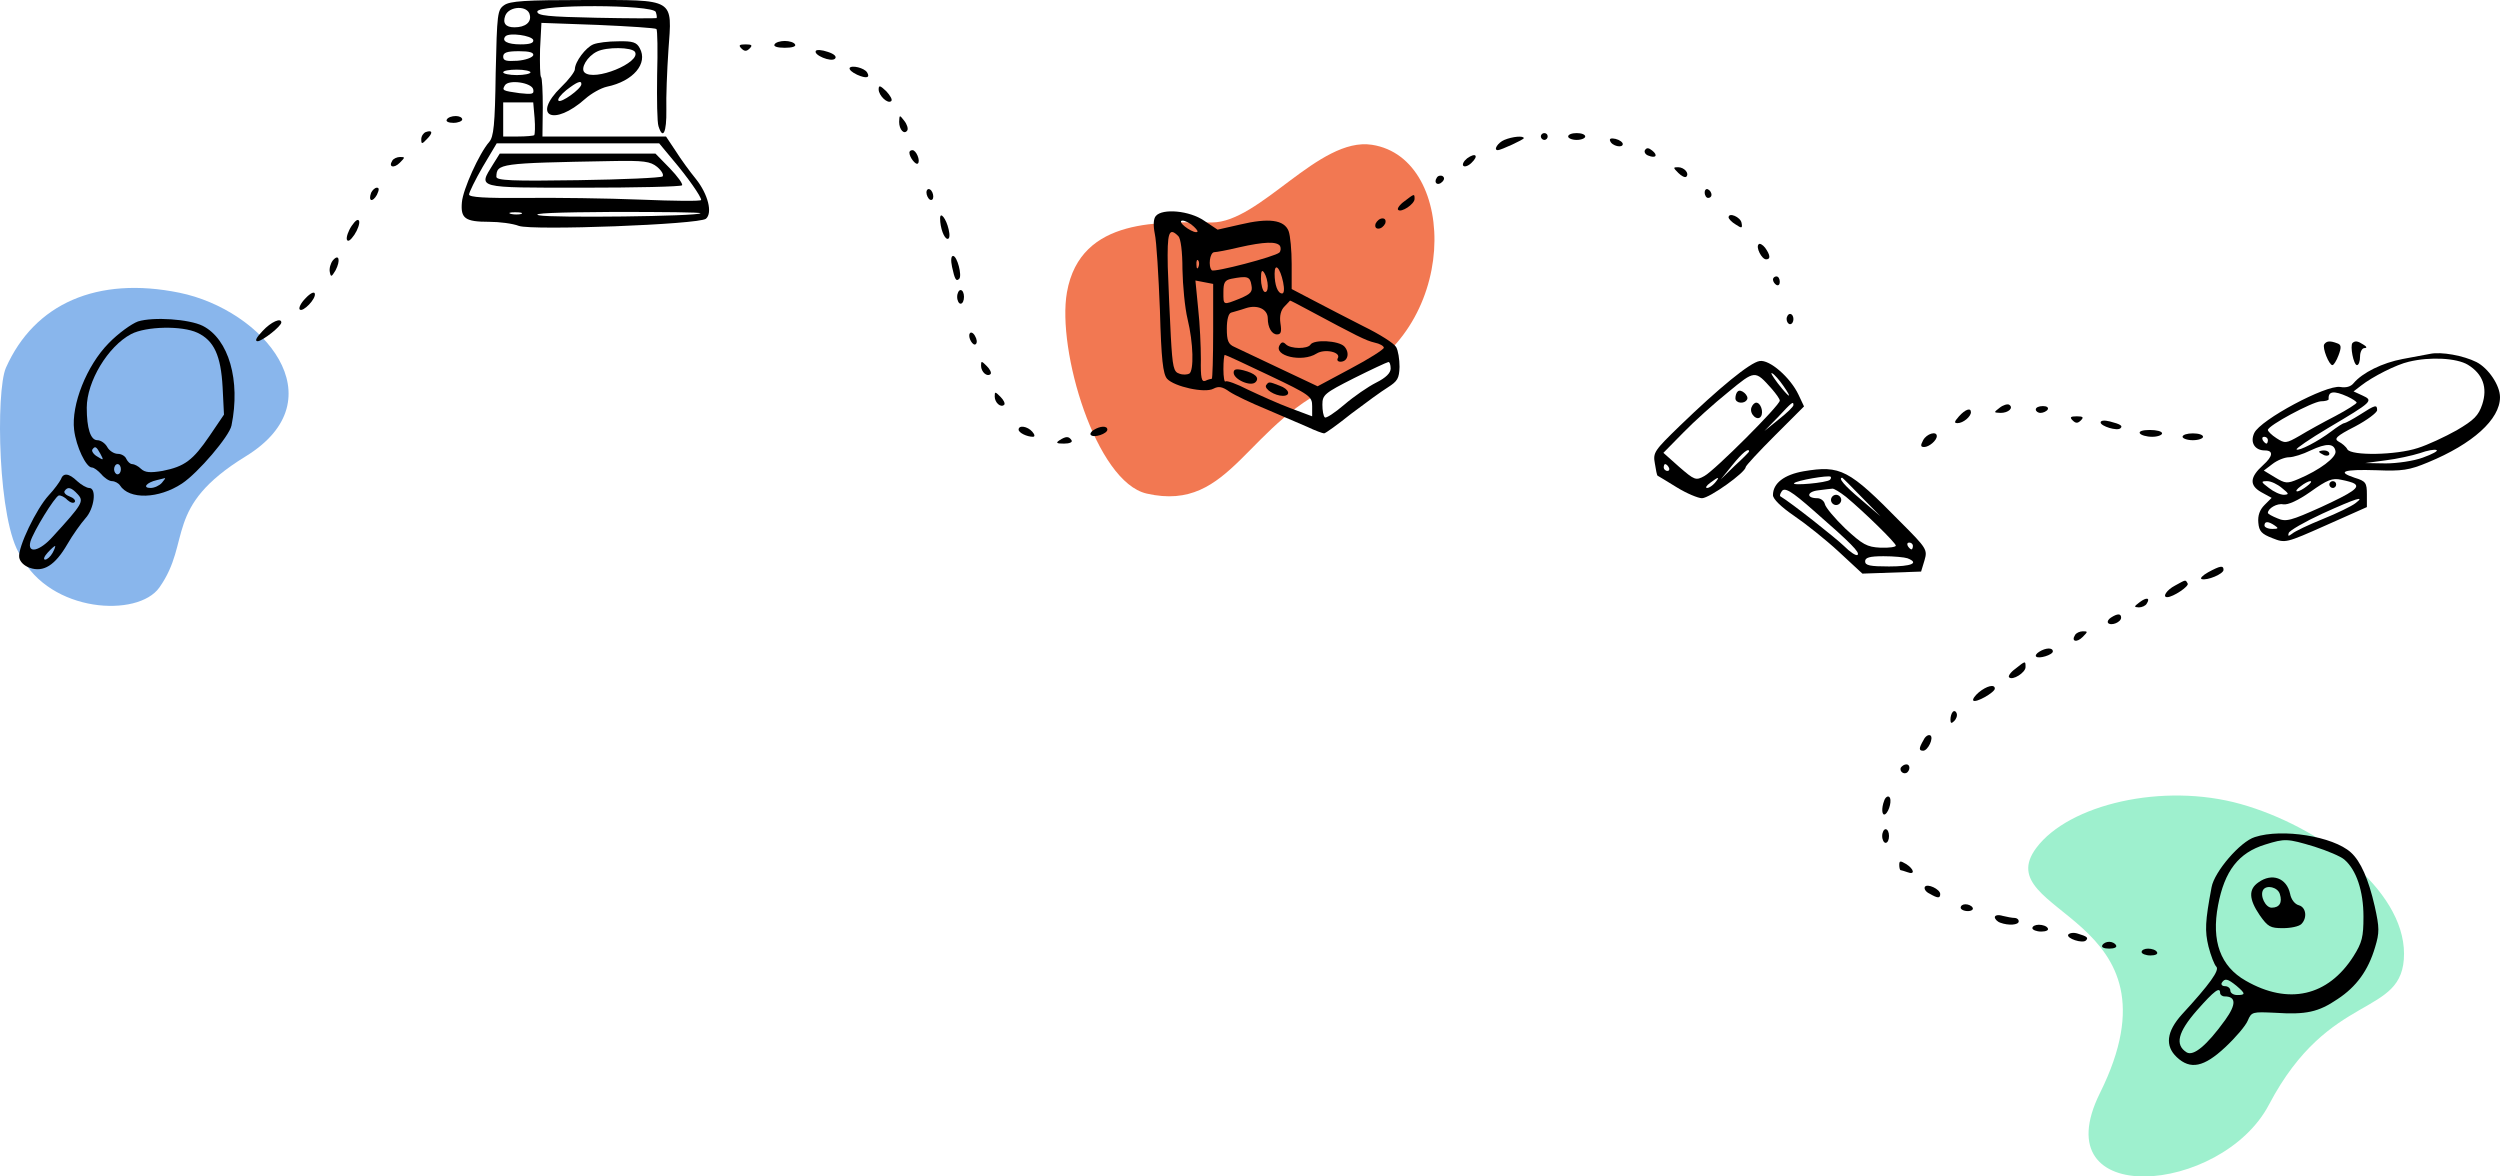 <svg width="2482" height="1168" viewBox="0 0 2482 1168" fill="none" xmlns="http://www.w3.org/2000/svg">
<path d="M1059.25 290.239C1072.62 214.059 1155.15 220.872 1203.11 220.872C1251.06 220.871 1309.39 135.666 1362.03 143.735C1449.13 157.087 1449.02 331.861 1333.59 378.478C1236.43 417.718 1223.94 509.607 1138.43 490.023C1087.97 478.466 1049.19 347.591 1059.25 290.239Z" fill="#F27852"/>
<path d="M158.214 583.287C137.023 613.269 49.913 608.62 20.498 551.752C-2.39 518.939 -4.302 388.031 5.901 365.07C34.206 301.371 96.612 273.966 178.104 290.618C260.881 307.532 336.75 396.038 243.864 453.103C161.609 503.637 190.785 537.203 158.214 583.287Z" fill="#89B6EC"/>
<path d="M2224.76 798.305C2302.1 820.098 2386.72 882.488 2386.72 946.93C2386.72 1011.37 2313 981.763 2252.63 1096.71C2205.67 1186.12 2027.18 1201.26 2084.87 1085.1C2173.11 907.451 1972.11 908.324 2021.6 841.848C2053.81 798.583 2147.43 776.513 2224.76 798.305Z" fill="#9EF0CE"/>
<path d="M500.585 5.098C493.808 9.841 493.469 13.228 492.113 72.513C491.435 124.345 490.08 135.864 485.674 140.945C475.847 152.125 459.581 188.034 458.564 200.908C457.209 216.83 461.614 220.218 485.674 220.218C495.841 220.218 509.057 221.911 515.157 224.283C528.712 229.026 693.745 222.928 700.861 217.169C707.639 211.409 702.895 192.777 691.034 177.871C684.934 170.418 675.785 157.884 670.701 149.753L661.213 135.525H538.539L538.878 106.729C538.878 90.807 538.2 77.256 537.184 76.579C536.167 75.901 535.828 63.367 536.167 48.799L537.523 22.714L593.776 24.747C624.614 26.102 650.708 27.796 651.724 28.812C652.741 29.828 653.08 50.493 652.402 74.546C652.063 98.599 652.402 121.635 653.758 125.362C658.163 139.251 661.891 131.459 661.552 109.101C661.213 96.566 662.229 70.142 663.585 50.154C667.313 -2.355 671.379 0.016 579.882 0.016C521.595 0.016 506.346 1.033 500.585 5.098ZM526.001 14.922C527.695 22.036 521.595 27.118 510.751 27.118C501.941 27.118 498.891 23.053 501.602 15.6C505.329 5.775 524.306 5.098 526.001 14.922ZM651.047 11.873C652.063 14.922 652.402 17.632 651.724 17.971C651.047 18.31 623.936 18.31 592.082 17.632C543.961 16.616 533.456 15.6 533.456 11.534C533.456 4.082 647.997 4.42 651.047 11.873ZM529.39 39.653C530.067 42.701 526.34 44.056 516.851 44.056C503.635 44.056 497.535 40.669 501.941 35.926C506.007 32.2 527.695 35.248 529.39 39.653ZM529.39 54.897C528.373 57.269 521.595 59.64 513.801 60.318C502.618 60.995 499.568 60.318 499.568 56.252C499.568 52.187 503.296 50.832 515.157 50.832C526.001 50.832 530.067 52.187 529.39 54.897ZM526.679 71.836C526.679 73.191 520.579 74.546 513.124 74.546C505.668 74.546 499.568 73.191 499.568 71.836C499.568 70.142 505.668 69.126 513.124 69.126C520.579 69.126 526.679 70.481 526.679 71.836ZM529.39 88.774C530.406 93.517 528.373 93.856 515.835 92.501C498.891 90.129 498.213 89.791 501.263 84.709C504.99 78.611 528.034 81.999 529.39 88.774ZM530.745 117.231C531.423 125.7 531.084 133.153 530.406 134.17C529.729 134.847 522.273 135.525 514.14 135.525H499.568V101.648H529.39L530.745 117.231ZM667.651 158.222C682.901 176.177 696.117 195.148 696.117 198.536C696.117 199.891 669.007 199.552 636.136 198.197C602.926 196.842 551.078 196.165 520.918 196.504C481.608 196.842 465.681 195.826 465.681 193.116C465.681 191.083 471.781 178.549 479.236 165.675L493.13 142.3H654.435L667.651 158.222ZM517.529 212.426C515.157 213.103 510.413 213.103 507.363 212.426C503.974 211.409 506.007 210.732 511.429 210.732C517.19 210.732 519.562 211.409 517.529 212.426ZM695.439 211.748C692.39 214.797 548.706 216.491 535.151 213.781C526.34 211.748 552.094 210.732 609.365 210.393C657.824 210.393 696.456 210.732 695.439 211.748Z" fill="black"/>
<path d="M489.402 163.304C474.83 187.018 471.442 186.34 578.527 186.34C631.392 186.34 675.785 185.324 677.14 183.969C678.157 182.614 672.735 175.161 664.94 167.03L650.708 152.463H496.18L489.402 163.304ZM652.402 165.675C656.807 169.402 659.18 173.467 657.824 175.161C656.13 176.516 618.514 178.21 573.783 178.887C508.718 179.904 492.791 179.226 492.791 175.5C493.13 162.288 495.502 161.949 606.654 159.916C639.525 159.239 645.624 160.255 652.402 165.675Z" fill="black"/>
<path d="M589.032 44.056C581.577 47.105 570.733 61.334 570.733 68.787C570.733 71.158 564.633 79.289 557.177 86.403C527.356 115.537 549.722 126.039 581.238 97.921C586.999 92.839 596.487 87.419 602.587 86.064C628.681 80.644 643.591 63.028 635.119 47.783C632.069 42.024 628.342 40.669 613.77 41.007C603.943 41.007 593.098 42.362 589.032 44.056ZM630.375 51.509C636.814 62.011 589.71 81.321 580.221 71.836C576.155 67.77 582.932 55.913 592.76 51.171C602.248 46.428 627.325 46.767 630.375 51.509ZM577.171 83.693C576.832 88.435 556.839 102.664 554.466 99.954C553.111 98.599 556.839 93.856 562.261 89.452C572.766 81.321 577.51 79.289 577.171 83.693Z" fill="black"/>
<path d="M768.976 44.056C767.62 46.089 771.687 47.444 779.142 47.444C786.597 47.444 790.664 46.089 789.308 44.056C788.292 42.024 783.547 40.669 779.142 40.669C774.737 40.669 769.992 42.024 768.976 44.056Z" fill="black"/>
<path d="M736.105 48.122C739.155 51.171 741.188 51.171 744.238 48.122C747.288 45.073 746.61 44.056 740.171 44.056C733.733 44.056 733.055 45.073 736.105 48.122Z" fill="black"/>
<path d="M809.98 50.493C807.269 54.558 825.229 62.011 828.957 58.285C830.99 56.252 828.279 53.542 821.841 51.509C816.08 49.477 810.658 49.138 809.98 50.493Z" fill="black"/>
<path d="M843.529 67.432C842.851 69.126 845.901 71.836 850.984 74.207C860.134 78.272 864.2 77.256 860.812 71.836C858.101 67.432 845.562 64.383 843.529 67.432Z" fill="black"/>
<path d="M872.333 88.774C872.333 94.872 881.483 103.68 884.872 100.293C886.227 98.937 883.855 94.872 879.789 90.468C873.689 84.709 872.333 84.37 872.333 88.774Z" fill="black"/>
<path d="M443.654 118.586C442.298 120.619 445.348 121.974 450.092 121.974C454.837 121.974 458.903 120.28 458.903 118.586C458.903 116.553 455.853 115.198 452.464 115.198C448.737 115.198 444.67 116.553 443.654 118.586Z" fill="black"/>
<path d="M892.666 120.957C892.666 128.749 897.749 134.17 900.799 129.427C901.816 127.733 900.46 123.329 897.749 119.941C893.005 113.843 893.005 113.843 892.666 120.957Z" fill="black"/>
<path d="M422.643 131.121C420.271 132.137 418.238 135.186 418.238 138.235C418.238 143.316 418.916 143.316 423.999 137.896C430.099 131.798 429.421 128.749 422.643 131.121Z" fill="black"/>
<path d="M1529.76 135.525C1529.76 137.219 1531.45 138.912 1533.14 138.912C1535.18 138.912 1536.53 137.219 1536.53 135.525C1536.53 133.492 1535.18 132.137 1533.14 132.137C1531.45 132.137 1529.76 133.492 1529.76 135.525Z" fill="black"/>
<path d="M1556.87 135.525C1556.87 137.219 1560.59 138.912 1565.34 138.912C1570.08 138.912 1573.81 137.219 1573.81 135.525C1573.81 133.492 1570.08 132.137 1565.34 132.137C1560.59 132.137 1556.87 133.492 1556.87 135.525Z" fill="black"/>
<path d="M1493.5 138.912C1487.06 141.623 1482.31 149.075 1487.06 149.075C1490.11 149.075 1512.81 138.574 1512.81 137.218C1512.81 134.508 1501.63 135.525 1493.5 138.912Z" fill="black"/>
<path d="M1598.55 139.929C1600.24 145.01 1611.09 147.382 1611.09 142.978C1611.09 141.284 1608.04 138.912 1603.97 137.896C1599.56 136.88 1597.53 137.557 1598.55 139.929Z" fill="black"/>
<path d="M1633.11 149.076C1632.1 150.769 1633.45 153.48 1636.5 154.496C1643.96 157.545 1646.33 154.157 1640.23 149.414C1636.84 146.704 1634.81 146.365 1633.11 149.076Z" fill="black"/>
<path d="M902.832 151.447C902.832 156.19 909.271 164.32 911.304 162.288C914.015 159.577 909.61 149.075 905.882 149.075C904.188 149.075 902.832 150.092 902.832 151.447Z" fill="black"/>
<path d="M1456.56 157.206C1453.17 159.916 1451.47 163.304 1452.83 164.659C1454.19 166.014 1457.91 164.659 1460.96 161.61C1468.42 154.496 1465.03 151.108 1456.56 157.206Z" fill="black"/>
<path d="M389.433 159.577C385.367 166.014 391.128 167.369 396.889 161.61C402.311 156.19 402.311 155.851 397.227 155.851C394.178 155.851 390.45 157.545 389.433 159.577Z" fill="black"/>
<path d="M1666.32 171.773C1669.37 174.822 1672.76 176.516 1674.12 175.5C1677.51 172.112 1672.08 166.014 1665.98 166.014C1660.9 166.014 1660.9 166.353 1666.32 171.773Z" fill="black"/>
<path d="M1426.4 176.516C1423.01 181.597 1427.41 184.985 1431.82 180.581C1434.19 178.21 1434.19 176.177 1432.16 174.822C1430.13 173.806 1427.41 174.483 1426.4 176.516Z" fill="black"/>
<path d="M368.423 191.422C365.373 199.891 369.778 201.246 374.184 193.454C376.556 188.373 376.556 186.34 374.184 186.34C372.151 186.34 369.778 188.712 368.423 191.422Z" fill="black"/>
<path d="M919.776 191.083C919.776 193.793 921.47 197.181 923.165 198.197C925.198 199.214 926.554 197.859 926.554 195.148C926.554 192.438 925.198 189.05 923.165 188.034C921.47 187.018 919.776 188.373 919.776 191.083Z" fill="black"/>
<path d="M1692.42 191.083C1692.42 194.132 1694.11 196.503 1695.8 196.503C1697.84 196.503 1699.19 195.148 1699.19 193.455C1699.19 191.422 1697.84 189.05 1695.8 188.034C1694.11 187.018 1692.42 188.373 1692.42 191.083Z" fill="black"/>
<path d="M1394.2 199.891C1389.46 203.279 1386.75 207.344 1388.1 208.36C1391.15 211.409 1404.37 202.601 1404.37 197.52C1404.37 192.099 1404.37 192.099 1394.2 199.891Z" fill="black"/>
<path d="M1147.5 214.458C1145.13 217.168 1144.79 223.605 1146.48 232.074C1148.18 239.527 1150.21 273.743 1151.57 307.959C1152.92 357.081 1154.62 371.309 1158.68 376.052C1165.8 383.844 1196.3 390.619 1204.77 385.877C1209.85 383.166 1213.58 383.844 1220.7 388.925C1225.78 392.313 1242.05 400.105 1256.96 406.203C1271.87 412.639 1290.17 420.431 1297.96 423.819C1305.76 427.545 1313.21 430.256 1314.57 430.256C1315.92 430.256 1328.12 421.448 1341.68 410.607C1355.57 400.105 1371.84 388.248 1377.94 384.521C1387.43 378.424 1389.12 375.713 1389.46 364.195C1389.46 356.742 1388.1 347.934 1386.07 344.546C1384.04 340.82 1369.47 331.673 1353.54 323.881C1337.61 315.751 1315.25 304.233 1303.72 298.135L1282.37 286.955V262.225C1282.37 248.674 1281.02 233.768 1279.32 229.364C1274.92 218.185 1259.67 216.152 1231.2 222.928L1208.84 228.009L1195.62 219.201C1181.05 209.038 1153.94 206.667 1147.5 214.458ZM1188.84 230.042C1186.47 232.752 1170.88 222.589 1172.58 219.54C1173.6 218.185 1178 219.54 1182.41 222.589C1186.81 225.977 1189.52 229.364 1188.84 230.042ZM1169.87 234.446C1172.24 236.817 1173.93 249.691 1173.93 267.307C1174.27 283.568 1176.31 305.588 1179.02 316.767C1184.78 340.481 1185.46 367.922 1180.71 370.971C1178.68 371.987 1174.27 372.326 1170.88 370.971C1165.12 369.277 1164.11 364.534 1162.41 334.383C1161.4 315.412 1160.04 284.245 1159.36 264.935C1158.68 230.719 1160.38 224.96 1169.87 234.446ZM1270.85 244.27C1271.87 246.303 1271.53 249.352 1270.18 250.707C1266.11 254.772 1205.11 270.694 1203.08 268.323C1199.35 264.596 1201.04 250.707 1205.45 250.368C1207.48 250.368 1218.67 248.335 1229.85 245.625C1255.26 239.866 1267.8 239.527 1270.85 244.27ZM1189.86 264.935C1188.84 267.645 1187.83 266.629 1187.83 262.903C1187.49 259.176 1188.51 257.143 1189.52 258.499C1190.54 259.515 1190.88 262.564 1189.86 264.935ZM1273.9 280.18C1275.26 286.955 1274.92 291.359 1272.89 291.359C1268.48 291.359 1265.43 282.89 1265.43 271.711C1265.43 260.192 1270.85 265.613 1273.9 280.18ZM1258.65 283.906C1258.65 288.31 1257.3 290.682 1255.26 289.666C1253.57 288.649 1251.88 282.551 1251.88 276.792C1251.88 268.662 1252.89 267.307 1255.26 271.033C1256.96 273.743 1258.65 279.502 1258.65 283.906ZM1242.39 282.89C1243.74 289.666 1242.05 291.698 1230.87 296.441C1213.92 303.216 1214.6 303.216 1214.6 290.004C1214.6 280.519 1215.95 278.147 1222.39 276.792C1238.32 273.743 1241.03 274.421 1242.39 282.89ZM1204.43 328.963C1204.43 355.048 1203.76 376.052 1203.08 376.052C1202.4 376.052 1199.35 376.73 1196.64 378.085C1192.91 379.44 1191.89 375.375 1192.23 356.742C1192.23 344.208 1191.22 321.171 1189.52 306.265L1186.81 278.486L1204.43 281.874V328.963ZM1299.32 307.959C1346.76 333.367 1355.91 338.11 1364.72 340.142C1369.8 341.159 1373.87 343.53 1373.87 345.224C1373.87 346.918 1358.96 356.403 1341 365.889L1308.13 383.505L1270.85 365.889C1250.18 356.065 1229.85 346.579 1225.78 344.546C1219.34 341.836 1217.99 338.11 1217.99 326.253C1217.99 317.106 1219.68 311.008 1222.39 310.331C1224.43 309.653 1231.2 307.959 1236.97 305.927C1248.49 302.2 1258.65 306.943 1258.65 316.09C1258.65 325.237 1262.72 332.012 1267.8 332.012C1271.87 332.012 1272.55 329.302 1271.19 320.832C1270.18 313.718 1271.53 307.959 1275.26 304.233C1278.31 301.184 1280.68 298.474 1280.68 298.474C1281.02 298.135 1289.15 302.539 1299.32 307.959ZM1260.01 372.664C1300.67 391.974 1302.71 393.668 1302.71 403.154V413.317L1281.02 405.186C1269.16 400.782 1250.52 392.313 1239 386.893C1227.82 381.134 1217.65 377.407 1216.63 378.762C1215.62 379.779 1214.6 374.358 1214.6 366.567C1214.6 358.775 1215.28 352.338 1215.95 352.338C1216.97 352.338 1236.63 361.485 1260.01 372.664ZM1380.65 365.889C1380.65 370.293 1375.9 375.036 1366.42 379.779C1358.28 383.844 1344.05 393.668 1334.56 401.799C1325.07 409.929 1316.26 415.688 1315.25 414.333C1313.89 413.317 1312.87 407.558 1312.87 401.799C1312.87 391.974 1314.91 390.281 1344.39 375.375C1361.33 366.905 1376.58 359.791 1378.28 359.452C1379.63 359.114 1380.65 362.163 1380.65 365.889Z" fill="black"/>
<path d="M1270.51 342.514C1263.74 353.354 1292.88 360.13 1307.11 350.983C1315.25 345.902 1331.85 349.628 1328.12 355.726C1327.11 357.42 1328.12 359.114 1330.83 359.114C1338.29 359.114 1340.32 349.967 1334.56 343.869C1328.8 338.11 1304.4 336.755 1301.01 342.175C1298.3 346.579 1281.36 346.579 1276.61 341.836C1273.9 339.126 1272.21 339.465 1270.51 342.514Z" fill="black"/>
<path d="M1224.77 369.954C1224.77 376.73 1241.71 384.183 1246.45 379.44C1250.86 375.036 1246.11 370.632 1234.25 367.583C1227.14 365.889 1224.77 366.567 1224.77 369.954Z" fill="black"/>
<path d="M1256.96 382.489C1254.93 386.215 1265.77 392.991 1273.56 392.991C1282.04 392.991 1280 386.215 1270.18 382.828C1259.67 378.762 1259.67 378.762 1256.96 382.489Z" fill="black"/>
<path d="M933.331 216.83C933.331 226.315 937.398 237.156 940.787 237.156C942.82 237.156 943.159 233.429 941.803 227.67C939.431 217.168 933.331 209.377 933.331 216.83Z" fill="black"/>
<path d="M1716.14 215.813C1716.14 217.168 1719.19 220.556 1723.25 222.928C1729.35 226.993 1730.03 226.654 1729.01 221.234C1728 215.475 1716.14 210.393 1716.14 215.813Z" fill="black"/>
<path d="M349.107 224.283C345.718 229.364 343.685 235.462 344.363 237.833C345.379 240.544 348.09 238.511 351.818 233.091C355.207 228.009 357.24 221.911 356.562 219.54C355.546 216.83 352.835 218.862 349.107 224.283Z" fill="black"/>
<path d="M1365.74 221.911C1364.72 224.96 1365.74 226.993 1368.45 226.993C1371.16 226.993 1373.87 224.621 1375.23 221.911C1376.24 218.862 1375.23 216.83 1372.52 216.83C1369.81 216.83 1367.09 219.201 1365.74 221.911Z" fill="black"/>
<path d="M1745.96 242.576C1742.91 245.287 1749.01 257.482 1753.41 257.482C1758.16 257.482 1757.48 253.078 1752.4 245.964C1750.03 242.915 1746.98 241.221 1745.96 242.576Z" fill="black"/>
<path d="M330.469 258.499C328.097 261.548 326.741 266.629 327.419 270.017C328.435 275.437 329.113 275.098 333.18 268.323C338.263 258.499 336.568 251.384 330.469 258.499Z" fill="black"/>
<path d="M945.192 264.935C947.903 277.47 949.258 279.841 952.308 276.792C955.358 273.743 950.275 254.094 946.209 254.094C944.175 254.094 943.836 258.499 945.192 264.935Z" fill="black"/>
<path d="M1760.19 277.47C1760.19 279.502 1761.89 281.874 1763.58 282.89C1765.61 283.906 1766.97 282.551 1766.97 279.841C1766.97 276.792 1765.61 274.421 1763.58 274.421C1761.89 274.421 1760.19 275.776 1760.19 277.47Z" fill="black"/>
<path d="M303.358 296.102C298.614 300.845 296.242 305.927 297.598 307.282C300.647 310.331 314.203 296.441 312.508 291.359C311.83 289.327 308.103 291.021 303.358 296.102Z" fill="black"/>
<path d="M950.275 294.747C950.275 298.474 951.97 301.523 953.664 301.523C955.697 301.523 957.053 298.474 957.053 294.747C957.053 291.021 955.697 287.972 953.664 287.972C951.97 287.972 950.275 291.021 950.275 294.747Z" fill="black"/>
<path d="M1773.75 316.767C1773.75 319.477 1775.44 321.849 1777.14 321.849C1779.17 321.849 1780.52 319.477 1780.52 316.767C1780.52 314.057 1779.17 311.686 1777.14 311.686C1775.44 311.686 1773.75 314.057 1773.75 316.767Z" fill="black"/>
<path d="M136.97 319.139C130.531 321.51 117.315 330.996 107.826 340.82C86.138 362.84 70.55 401.799 73.6 426.868C75.633 443.468 85.46 464.133 91.221 464.133C93.255 464.133 97.321 467.182 100.71 470.908C103.76 474.635 108.504 477.684 111.215 477.684C113.926 477.684 117.654 479.716 119.009 481.749C128.159 496.316 157.641 495.3 180.685 480.055C196.612 469.553 227.789 432.966 229.822 422.464C238.972 377.746 227.111 336.755 201.356 323.543C187.801 316.767 152.219 314.396 136.97 319.139ZM195.934 330.318C212.539 338.11 219.317 353.016 221.011 384.521L222.367 411.623L208.134 432.627C191.529 457.018 183.396 463.116 161.369 467.52C149.169 469.553 144.086 469.214 140.02 465.488C137.309 462.778 133.242 460.745 131.209 460.745C129.176 460.745 126.803 458.374 125.448 455.663C124.431 452.953 120.704 450.582 116.976 450.582C113.248 450.582 108.504 447.533 106.471 443.806C104.438 440.08 100.032 437.031 96.643 437.031C89.866 437.031 86.138 425.174 86.138 404.848C86.138 378.762 107.149 343.869 130.192 331.673C145.103 323.881 180.685 323.204 195.934 330.318ZM99.693 450.582C103.082 457.018 103.082 457.357 96.643 453.292C92.916 451.259 90.882 447.872 91.56 446.517C94.271 442.451 95.627 443.129 99.693 450.582ZM120.026 465.827C120.026 468.537 118.67 470.908 116.637 470.908C114.943 470.908 113.248 468.537 113.248 465.827C113.248 463.116 114.943 460.745 116.637 460.745C118.67 460.745 120.026 463.116 120.026 465.827ZM160.691 479.377C158.319 482.088 153.236 484.459 149.508 484.459C141.036 484.459 145.442 479.039 155.608 476.667C159.336 475.651 163.063 474.973 163.741 474.635C164.419 474.635 163.063 476.667 160.691 479.377Z" fill="black"/>
<path d="M260.66 328.624C254.56 335.061 252.527 338.787 255.916 338.787C260.66 338.449 279.298 323.881 279.298 320.155C279.298 315.073 269.132 319.477 260.66 328.624Z" fill="black"/>
<path d="M962.813 330.996C960.441 334.722 966.202 344.546 968.913 341.497C970.269 340.142 969.93 336.755 967.897 333.367C966.202 330.318 963.83 329.302 962.813 330.996Z" fill="black"/>
<path d="M2307.48 341.836C2305.44 345.224 2312.22 362.501 2315.61 362.501C2316.97 362.501 2319.68 358.097 2321.71 352.677C2324.76 344.546 2324.42 342.175 2320.36 340.82C2313.24 338.11 2309.85 338.449 2307.48 341.836Z" fill="black"/>
<path d="M2335.6 340.481C2332.89 343.191 2336.62 362.501 2340.01 362.501C2341.7 362.501 2343.06 358.775 2343.06 354.032C2343.06 349.289 2345.09 345.563 2347.47 345.563C2350.18 345.563 2349.84 344.208 2346.45 342.175C2340.69 338.449 2338.32 338.11 2335.6 340.481Z" fill="black"/>
<path d="M2412.53 351.322C2408.8 351.999 2396.6 354.371 2385.42 356.403C2365.43 360.13 2345.43 369.954 2336.62 380.456C2333.91 383.844 2329.17 385.199 2323.41 384.183C2309.51 381.811 2244.11 416.705 2238.01 429.917C2233.6 439.402 2238.69 447.194 2248.51 447.194C2257.32 447.194 2256.65 452.953 2246.82 461.761C2233.6 473.618 2232.93 481.749 2244.79 488.524L2255.29 494.283L2248.17 501.398C2243.43 506.14 2241.4 511.899 2242.08 519.014C2242.75 527.483 2245.46 530.193 2255.97 534.258C2268.85 539.34 2269.19 539.34 2309.51 521.385L2349.84 503.43V490.896C2349.84 479.377 2348.82 477.684 2337.64 474.296C2319.34 468.198 2326.79 465.827 2359.33 466.843C2384.74 467.859 2391.86 466.843 2410.5 459.051C2454.89 440.757 2482 416.366 2482 394.346C2482 382.489 2470.48 365.55 2458.62 359.452C2445.74 353.016 2423.71 348.95 2412.53 351.322ZM2450.15 362.163C2465.06 371.309 2469.8 384.86 2464.38 401.46C2460.65 412.639 2456.25 417.043 2438.96 427.207C2427.44 433.643 2410.16 441.774 2400.33 444.823C2378.64 451.937 2334.59 452.614 2330.52 446.178C2329.17 443.468 2325.1 440.08 2321.71 438.386C2316.97 435.676 2319.34 432.966 2337.98 423.48C2350.18 417.043 2360 409.591 2360 407.219C2360 401.46 2358.31 401.799 2343.06 411.623C2335.61 416.366 2328.49 420.092 2327.47 420.092C2326.12 420.092 2320.36 423.819 2314.59 428.223C2301.72 438.047 2282.06 448.21 2280.03 446.178C2279.01 445.5 2293.25 435.676 2311.54 424.835C2355.6 398.75 2356.62 397.734 2345.43 392.652L2336.62 388.587L2344.08 382.828C2355.26 374.02 2379.32 361.824 2391.52 359.114C2412.53 354.032 2438.96 355.387 2450.15 362.163ZM2330.52 393.668C2335.61 396.04 2339.67 398.75 2339.67 399.766C2339.67 400.782 2330.18 406.88 2318.66 412.978C2306.8 419.076 2290.87 427.884 2283.08 432.627C2269.52 440.419 2268.51 440.419 2260.04 434.998C2255.29 431.949 2251.56 428.223 2251.56 426.868C2251.56 422.464 2295.28 399.089 2304.09 398.411C2308.49 398.411 2311.88 397.395 2311.88 396.378C2311.21 388.248 2316.97 387.57 2330.52 393.668ZM2251.56 437.031C2251.56 438.725 2250.89 440.419 2250.21 440.419C2249.19 440.419 2247.5 438.725 2246.48 437.031C2245.46 434.998 2246.14 433.643 2247.84 433.643C2249.87 433.643 2251.56 434.998 2251.56 437.031ZM2318.66 447.872C2320.02 453.97 2302.73 466.843 2281.72 475.651C2270.54 480.394 2268.85 480.055 2258.68 473.957L2247.5 467.182L2255.97 460.745C2260.71 457.018 2268.17 453.97 2272.57 453.97C2276.64 453.97 2286.47 450.921 2293.92 447.194C2309.85 439.741 2317.31 440.08 2318.66 447.872ZM2405.41 454.308C2396.26 457.696 2379.66 460.067 2368.48 460.067L2348.14 459.729L2368.48 457.018C2379.66 455.663 2394.91 452.276 2402.36 449.904C2409.82 447.194 2417.27 445.839 2418.97 446.855C2421 447.533 2414.9 450.921 2405.41 454.308ZM2337.3 480.055C2343.4 483.781 2335.94 488.863 2304.43 503.43C2274.27 516.981 2269.52 518.336 2261.05 514.61C2255.97 512.577 2251.56 510.206 2251.56 509.189C2251.56 504.785 2260.71 499.365 2266.81 500.72C2271.56 501.398 2281.38 496.993 2293.92 488.185C2310.53 476.328 2315.61 474.296 2324.42 476.328C2329.84 477.345 2335.94 479.039 2337.3 480.055ZM2265.46 484.459C2272.57 490.218 2272.91 490.896 2267.49 491.234C2263.76 491.234 2257.32 488.185 2252.58 484.459C2244.45 478.361 2244.45 477.684 2250.89 477.684C2254.61 477.684 2261.05 480.732 2265.46 484.459ZM2290.2 482.765C2286.81 485.475 2282.4 487.847 2280.71 487.847C2278.67 487.847 2280.37 485.475 2284.1 482.765C2287.48 480.055 2291.89 477.684 2293.58 477.684C2295.62 477.684 2293.92 480.055 2290.2 482.765ZM2338.32 499.704C2334.93 502.414 2320.36 509.528 2306.12 515.287C2291.89 521.046 2278.33 527.483 2275.62 529.854C2271.9 532.564 2271.22 532.564 2272.23 529.177C2272.91 526.805 2288.16 517.997 2305.78 509.867C2339.33 494.622 2349.16 491.573 2338.32 499.704ZM2258.34 521.724C2262.41 524.434 2262.07 525.111 2255.97 525.111C2251.56 525.111 2248.17 523.418 2248.17 521.724C2248.17 517.32 2251.9 517.32 2258.34 521.724Z" fill="black"/>
<path d="M2302.39 448.549C2302.39 449.227 2304.77 450.582 2307.48 451.937C2310.19 452.953 2312.56 452.276 2312.56 450.582C2312.56 448.549 2310.19 447.194 2307.48 447.194C2304.77 447.194 2302.39 447.872 2302.39 448.549Z" fill="black"/>
<path d="M2312.56 481.071C2312.56 482.765 2314.26 484.459 2315.95 484.459C2317.98 484.459 2319.34 482.765 2319.34 481.071C2319.34 479.039 2317.98 477.684 2315.95 477.684C2314.26 477.684 2312.56 479.039 2312.56 481.071Z" fill="black"/>
<path d="M1746.98 358.436C1737.49 359.791 1706.65 385.199 1667.68 422.803C1642.6 447.194 1640.91 449.227 1642.94 460.067C1643.96 466.504 1644.97 471.924 1645.65 472.263C1646.33 472.602 1654.8 477.684 1664.63 483.781C1674.46 489.879 1685.98 494.622 1689.71 494.622C1697.16 494.622 1733.08 468.876 1733.08 463.794C1733.08 462.439 1746.3 448.21 1762.22 432.288L1791.03 403.493L1785.61 391.974C1777.47 374.697 1756.8 356.742 1746.98 358.436ZM1759.17 386.215C1763.24 390.958 1766.97 396.04 1766.97 397.734C1766.97 402.476 1702.24 467.182 1692.08 472.602C1683.61 477.345 1682.25 476.667 1667 463.455L1651.41 449.566L1671.07 429.578C1681.91 418.399 1701.9 400.444 1715.8 389.264C1742.57 367.244 1742.23 367.244 1759.17 386.215ZM1770.36 382.828C1780.52 397.395 1776.46 395.362 1764.94 380.456C1759.85 373.681 1757.14 369.277 1759.51 370.632C1761.55 371.648 1766.63 377.407 1770.36 382.828ZM1780.52 402.138C1780.52 403.831 1774.09 409.929 1765.95 416.366L1751.72 427.884L1765.27 413.995C1779.17 399.089 1780.52 398.072 1780.52 402.138ZM1736.47 448.21C1736.47 448.888 1730.03 455.325 1722.24 462.439L1708.34 475.99L1719.87 461.761C1729.69 449.566 1736.47 444.145 1736.47 448.21ZM1656.83 464.133C1657.85 465.827 1657.17 467.52 1655.48 467.52C1653.45 467.52 1651.75 465.827 1651.75 464.133C1651.75 462.1 1652.43 460.745 1653.11 460.745C1654.12 460.745 1655.82 462.1 1656.83 464.133ZM1702.58 479.377C1700.21 482.088 1696.82 484.459 1694.79 484.459C1692.76 484.459 1694.11 482.088 1697.84 479.377C1706.31 472.941 1708 472.941 1702.58 479.377Z" fill="black"/>
<path d="M1725.29 388.587C1723.93 389.603 1722.92 392.652 1722.92 395.362C1722.92 400.444 1731.73 401.46 1734.44 396.717C1736.81 392.991 1728.34 385.538 1725.29 388.587Z" fill="black"/>
<path d="M1738.84 404.509C1736.47 410.946 1744.94 418.737 1748.33 413.317C1751.04 408.913 1747.99 399.766 1743.59 399.766C1741.89 399.766 1739.86 401.799 1738.84 404.509Z" fill="black"/>
<path d="M973.997 363.179C973.997 369.277 980.096 374.697 983.485 371.309C984.502 369.954 982.807 366.567 979.757 363.518C974.335 358.097 973.997 358.097 973.997 363.179Z" fill="black"/>
<path d="M987.552 393.668C987.552 399.766 993.651 405.187 997.04 401.799C998.057 400.444 996.362 397.056 993.312 394.007C987.89 388.587 987.552 388.587 987.552 393.668Z" fill="black"/>
<path d="M1985.21 404.848C1979.11 409.591 1979.11 409.591 1986.22 409.929C1994.02 409.929 1999.44 404.848 1994.69 401.799C1993 400.782 1988.59 402.138 1985.21 404.848Z" fill="black"/>
<path d="M2021.13 406.542C2021.13 408.235 2023.16 409.929 2025.87 409.929C2028.58 409.929 2031.97 408.235 2032.99 406.542C2034 404.509 2031.97 403.154 2028.24 403.154C2024.18 403.154 2021.13 404.509 2021.13 406.542Z" fill="black"/>
<path d="M1944.88 413.317C1940.14 418.737 1939.8 420.092 1943.52 420.092C1948.95 420.092 1956.74 413.656 1956.74 409.252C1956.74 404.509 1951.32 406.203 1944.88 413.317Z" fill="black"/>
<path d="M2057.73 417.382C2060.78 420.431 2062.81 420.431 2065.86 417.382C2068.91 414.333 2068.23 413.317 2061.79 413.317C2055.35 413.317 2054.68 414.333 2057.73 417.382Z" fill="black"/>
<path d="M2085.51 419.415C2085.51 423.141 2102.12 428.223 2105.17 425.174C2107.88 422.803 2105.17 421.109 2094.66 418.399C2089.24 417.044 2085.51 417.382 2085.51 419.415Z" fill="black"/>
<path d="M1011.27 426.529C1011.27 429.578 1019.41 433.643 1025.51 433.643C1027.54 433.643 1027.54 431.611 1024.83 428.562C1020.08 423.141 1011.27 421.786 1011.27 426.529Z" fill="black"/>
<path d="M1085.83 426.868C1083.11 428.562 1081.76 430.933 1083.11 431.949C1086.16 434.998 1099.38 430.594 1099.38 426.529C1099.38 422.464 1092.26 422.803 1085.83 426.868Z" fill="black"/>
<path d="M2124.48 430.256C2125.5 431.949 2130.92 433.643 2136.68 433.643C2142.11 433.643 2146.51 431.949 2146.51 430.256C2146.51 428.223 2141.09 426.868 2134.31 426.868C2127.2 426.868 2123.13 428.223 2124.48 430.256Z" fill="black"/>
<path d="M1909.3 437.031C1906.59 442.113 1906.59 443.806 1910.31 443.806C1915.06 443.806 1922.85 437.37 1922.85 432.966C1922.85 427.545 1912.69 430.594 1909.3 437.031Z" fill="black"/>
<path d="M2166.84 433.643C2166.84 435.337 2171.59 437.031 2177.01 437.031C2182.77 437.031 2187.18 435.337 2187.18 433.643C2187.18 431.611 2182.77 430.256 2177.01 430.256C2171.59 430.256 2166.84 431.611 2166.84 433.643Z" fill="black"/>
<path d="M1051.94 437.031C1047.87 439.741 1048.89 440.419 1056.34 440.419C1061.77 440.419 1065.15 439.064 1063.8 437.031C1061.09 432.966 1058.38 432.966 1051.94 437.031Z" fill="black"/>
<path d="M1790.69 467.859C1771.37 471.247 1760.19 479.716 1760.19 491.573C1760.19 495.3 1767.99 503.091 1780.86 511.899C1792.38 519.691 1812.38 535.613 1825.59 547.809L1848.98 569.491L1907.26 567.458L1910.65 556.278C1913.7 545.777 1913.03 544.422 1886.93 518.336C1835.42 465.827 1827.29 461.761 1790.69 467.859ZM1816.78 476.328C1813.73 479.377 1778.15 482.426 1781.2 479.716C1783.57 477.006 1815.09 471.586 1817.46 473.28C1818.14 473.957 1817.8 475.312 1816.78 476.328ZM1848.3 493.606L1866.94 512.577L1847.62 495.977C1831.02 482.088 1824.58 474.296 1828.98 474.296C1829.32 474.296 1838.13 483.104 1848.3 493.606ZM1800.86 507.157C1838.13 539.679 1846.61 548.487 1844.23 550.858C1842.88 552.213 1836.78 548.148 1830.68 542.05C1822.21 533.92 1779.17 499.704 1767.31 492.589C1766.97 491.912 1767.31 490.218 1768.66 488.185C1771.37 483.104 1778.15 487.169 1800.86 507.157ZM1832.71 493.267C1850.67 508.173 1882.19 539.001 1882.19 541.711C1882.19 543.066 1875.41 544.083 1866.94 543.744C1853.38 543.066 1849.32 540.695 1832.03 524.773C1821.53 514.61 1812.38 503.769 1811.7 500.381C1811.02 497.332 1807.63 494.622 1804.25 494.622C1793.06 494.622 1793.74 488.185 1804.92 486.83C1811.02 486.153 1817.46 485.137 1819.16 485.137C1820.51 484.798 1826.61 488.524 1832.71 493.267ZM1899.13 542.05C1899.13 543.744 1898.45 545.438 1897.78 545.438C1896.76 545.438 1895.06 543.744 1894.05 542.05C1893.03 540.018 1893.71 538.662 1895.4 538.662C1897.44 538.662 1899.13 540.018 1899.13 542.05ZM1893.71 554.246C1905.91 558.989 1897.78 562.376 1875.41 562.376C1856.43 562.376 1851.69 561.36 1851.69 557.295C1851.69 553.568 1856.09 552.213 1869.99 552.213C1880.15 552.213 1890.66 553.23 1893.71 554.246Z" fill="black"/>
<path d="M1817.8 496.316C1817.8 499.026 1820.17 501.398 1822.88 501.398C1825.59 501.398 1827.97 499.026 1827.97 496.316C1827.97 493.606 1825.59 491.234 1822.88 491.234C1820.17 491.234 1817.8 493.606 1817.8 496.316Z" fill="black"/>
<path d="M60.383 475.99C59.028 478.7 53.945 485.814 48.523 491.573C35.984 505.124 17.685 543.405 19.041 553.229C19.718 557.634 23.785 561.699 29.546 563.731C43.101 568.474 54.623 561.36 66.822 540.356C72.244 530.871 80.377 519.691 84.783 514.61C93.594 505.124 96.305 484.459 88.51 484.459C86.138 484.459 80.716 481.41 76.65 477.684C68.178 469.553 62.756 469.214 60.383 475.99ZM77.327 490.896C83.427 497.671 82.072 500.381 52.589 532.564C39.373 547.47 26.835 550.181 30.224 537.646C33.273 527.483 54.284 493.267 58.35 491.912C60.045 491.573 64.111 493.267 66.822 496.316C69.872 499.026 72.922 500.042 74.278 498.349C75.294 496.655 72.922 494.283 69.194 492.928C65.467 491.573 63.095 489.202 64.111 487.508C67.161 482.765 70.889 483.781 77.327 490.896ZM52.251 548.825C50.217 552.552 46.828 555.601 44.795 555.601C42.762 555.601 43.779 552.552 47.167 548.825C50.556 545.099 53.945 542.05 54.623 542.05C55.3 542.05 54.284 545.099 52.251 548.825Z" fill="black"/>
<path d="M2192.26 568.136C2186.84 571.184 2183.79 574.233 2185.82 574.911C2191.24 576.605 2207.51 569.829 2207.51 565.764C2207.51 561.021 2204.12 561.699 2192.26 568.136Z" fill="black"/>
<path d="M2159.39 581.348C2150.92 585.752 2146.51 592.866 2151.59 592.866C2157.36 592.866 2173.62 582.025 2171.93 579.315C2169.56 575.25 2170.57 575.25 2159.39 581.348Z" fill="black"/>
<path d="M2124.15 597.947C2118.38 602.351 2118.38 602.69 2123.47 603.029C2126.52 603.029 2130.25 601.335 2131.26 599.302C2134.99 593.543 2131.26 592.527 2124.15 597.947Z" fill="black"/>
<path d="M2095.68 613.192C2092.97 614.886 2091.95 617.257 2092.97 618.612C2096.36 621.661 2105.85 617.596 2105.85 613.192C2105.85 609.127 2102.46 608.788 2095.68 613.192Z" fill="black"/>
<path d="M2060.1 630.469C2056.03 636.906 2061.79 638.261 2067.55 632.502C2072.98 627.082 2072.98 626.743 2067.89 626.743C2064.84 626.743 2061.11 628.437 2060.1 630.469Z" fill="black"/>
<path d="M2024.52 647.069C2021.8 648.763 2020.45 650.796 2021.47 651.812C2023.84 654.522 2038.07 650.118 2038.07 646.73C2038.07 642.665 2030.95 643.004 2024.52 647.069Z" fill="black"/>
<path d="M2000.79 664.008C1996.05 667.395 1993.34 671.461 1994.69 672.477C1998.08 675.865 2010.96 667.734 2010.96 662.314C2010.96 655.877 2010.96 655.877 2000.79 664.008Z" fill="black"/>
<path d="M1964.53 687.383C1960.47 690.771 1958.1 694.497 1959.11 695.513C1961.48 698.224 1980.46 687.383 1980.46 683.656C1980.46 678.914 1972.33 680.946 1964.53 687.383Z" fill="black"/>
<path d="M1938.78 706.693C1937.42 708.048 1936.41 711.436 1936.41 714.485C1936.41 718.211 1937.42 718.55 1940.14 715.84C1942.17 713.807 1943.52 710.419 1942.51 708.048C1941.83 706.015 1940.14 705.338 1938.78 706.693Z" fill="black"/>
<path d="M1909.64 734.811C1904.89 742.941 1904.89 745.313 1909.3 745.313C1914.04 745.313 1920.14 732.439 1916.41 730.068C1914.38 729.052 1911.33 731.084 1909.64 734.811Z" fill="black"/>
<path d="M1887.27 761.913C1885.24 765.639 1890.32 769.704 1893.71 766.655C1896.76 763.606 1896.08 758.864 1892.69 758.864C1890.66 758.864 1888.63 760.219 1887.27 761.913Z" fill="black"/>
<path d="M1870.67 794.773C1867.62 802.565 1868.29 810.357 1871.68 808.324C1875.75 805.614 1878.8 793.08 1875.41 791.047C1874.05 790.031 1871.68 791.724 1870.67 794.773Z" fill="black"/>
<path d="M1868.63 830.006C1868.63 833.732 1870.33 836.781 1872.02 836.781C1874.05 836.781 1875.41 833.732 1875.41 830.006C1875.41 826.279 1874.05 823.23 1872.02 823.23C1870.33 823.23 1868.63 826.279 1868.63 830.006Z" fill="black"/>
<path d="M2238.69 831.022C2224.11 835.426 2198.36 865.577 2195.65 880.821C2189.21 915.037 2188.87 924.184 2192.6 939.768C2194.97 948.914 2198.36 957.722 2200.39 959.755C2203.78 963.143 2193.95 977.032 2166.17 1007.18C2150.92 1024.12 2149.22 1038.35 2161.08 1049.53C2174.64 1062.4 2188.19 1059.35 2209.2 1039.71C2219.37 1030.22 2229.54 1018.36 2231.57 1013.28C2235.3 1004.47 2236.31 1004.47 2258.68 1005.49C2289.52 1007.52 2301.72 1004.81 2320.69 991.938C2339.33 979.743 2351.19 963.481 2357.97 940.445C2362.38 925.878 2362.38 921.135 2357.63 899.792C2351.53 873.03 2343.74 855.075 2333.91 846.267C2316.29 830.344 2265.8 822.214 2238.69 831.022ZM2297.65 840.508C2310.53 844.573 2324.08 850.332 2327.47 853.381C2339.33 863.544 2346.45 884.548 2346.45 909.956C2346.45 930.282 2345.09 935.702 2336.62 949.253C2311.21 989.228 2271.9 998.036 2229.54 973.645C2204.46 959.416 2195.31 934.347 2202.09 898.776C2208.53 864.56 2222.42 846.605 2248.85 838.475C2268.51 832.377 2270.54 832.377 2297.65 840.508ZM2220.39 978.726C2229.54 986.518 2229.54 987.873 2221.06 987.873C2217.34 987.873 2214.29 985.84 2214.29 983.469C2214.29 981.098 2211.91 979.065 2208.86 979.065C2206.15 979.065 2204.8 977.371 2205.81 975.677C2208.86 970.934 2211.58 971.612 2220.39 978.726ZM2204.12 985.84C2204.12 987.534 2206.15 989.228 2208.53 989.228C2220.05 989.228 2220.39 997.02 2209.2 1012.6C2190.9 1038.01 2177.69 1048.85 2170.91 1044.79C2159.05 1037.33 2162.1 1024.8 2181.08 1003.12C2198.7 983.13 2204.12 979.404 2204.12 985.84Z" fill="black"/>
<path d="M2242.08 876.078C2232.25 882.854 2232.59 892.678 2243.43 908.601C2251.56 920.119 2253.94 921.474 2266.47 921.474C2274.27 921.474 2282.4 919.78 2284.77 917.409C2290.87 911.311 2289.52 900.809 2282.4 898.776C2278.33 897.76 2274.61 893.017 2273.59 887.258C2270.2 871.674 2255.63 866.254 2242.08 876.078ZM2263.42 887.597C2266.14 896.066 2263.09 901.148 2255.29 901.148C2249.19 901.148 2243.43 889.291 2246.82 883.531C2250.21 878.111 2261.39 880.821 2263.42 887.597Z" fill="black"/>
<path d="M1885.58 858.801C1885.58 861.511 1886.25 863.883 1886.93 863.883C1887.61 863.883 1890.66 864.899 1893.71 865.915C1901.5 868.964 1900.49 862.866 1892.35 857.785C1886.59 854.397 1885.58 854.397 1885.58 858.801Z" fill="black"/>
<path d="M1910.99 880.482C1909.98 882.515 1912.01 885.564 1915.74 887.258C1923.87 892.001 1926.24 892.001 1926.24 887.597C1926.24 882.854 1913.36 876.756 1910.99 880.482Z" fill="black"/>
<path d="M1946.57 901.148C1946.57 902.841 1949.62 904.535 1953.69 904.535C1957.42 904.535 1959.45 902.841 1958.43 901.148C1957.42 899.115 1954.03 897.76 1951.32 897.76C1948.61 897.76 1946.57 899.115 1946.57 901.148Z" fill="black"/>
<path d="M1980.46 910.633C1980.46 912.327 1982.83 915.037 1985.88 916.054C1994.02 919.102 2004.18 918.425 2004.18 914.698C2004.18 912.666 2002.15 911.311 2000.12 911.311C1997.74 911.311 1992.32 910.294 1988.26 909.278C1983.85 907.923 1980.46 908.601 1980.46 910.633Z" fill="black"/>
<path d="M2017.74 921.474C2017.74 923.168 2021.8 924.862 2026.55 924.862C2031.29 924.862 2034.34 923.506 2032.99 921.474C2031.97 919.441 2027.9 918.086 2024.18 918.086C2020.79 918.086 2017.74 919.441 2017.74 921.474Z" fill="black"/>
<path d="M2053.32 927.911C2051.29 931.637 2067.55 937.057 2070.94 933.67C2073.65 930.959 2071.96 929.604 2062.81 926.894C2058.74 925.539 2054.68 926.217 2053.32 927.911Z" fill="black"/>
<path d="M2087.21 938.412C2085.85 940.445 2088.9 941.8 2093.99 941.8C2099.07 941.8 2102.12 940.445 2100.76 938.412C2099.75 936.38 2096.7 935.025 2093.99 935.025C2091.27 935.025 2088.22 936.38 2087.21 938.412Z" fill="black"/>
<path d="M2126.18 945.188C2126.18 946.882 2130.25 948.576 2134.99 948.576C2139.73 948.576 2142.78 947.22 2141.43 945.188C2140.41 943.155 2136.35 941.8 2132.62 941.8C2129.23 941.8 2126.18 943.155 2126.18 945.188Z" fill="black"/>
</svg>
